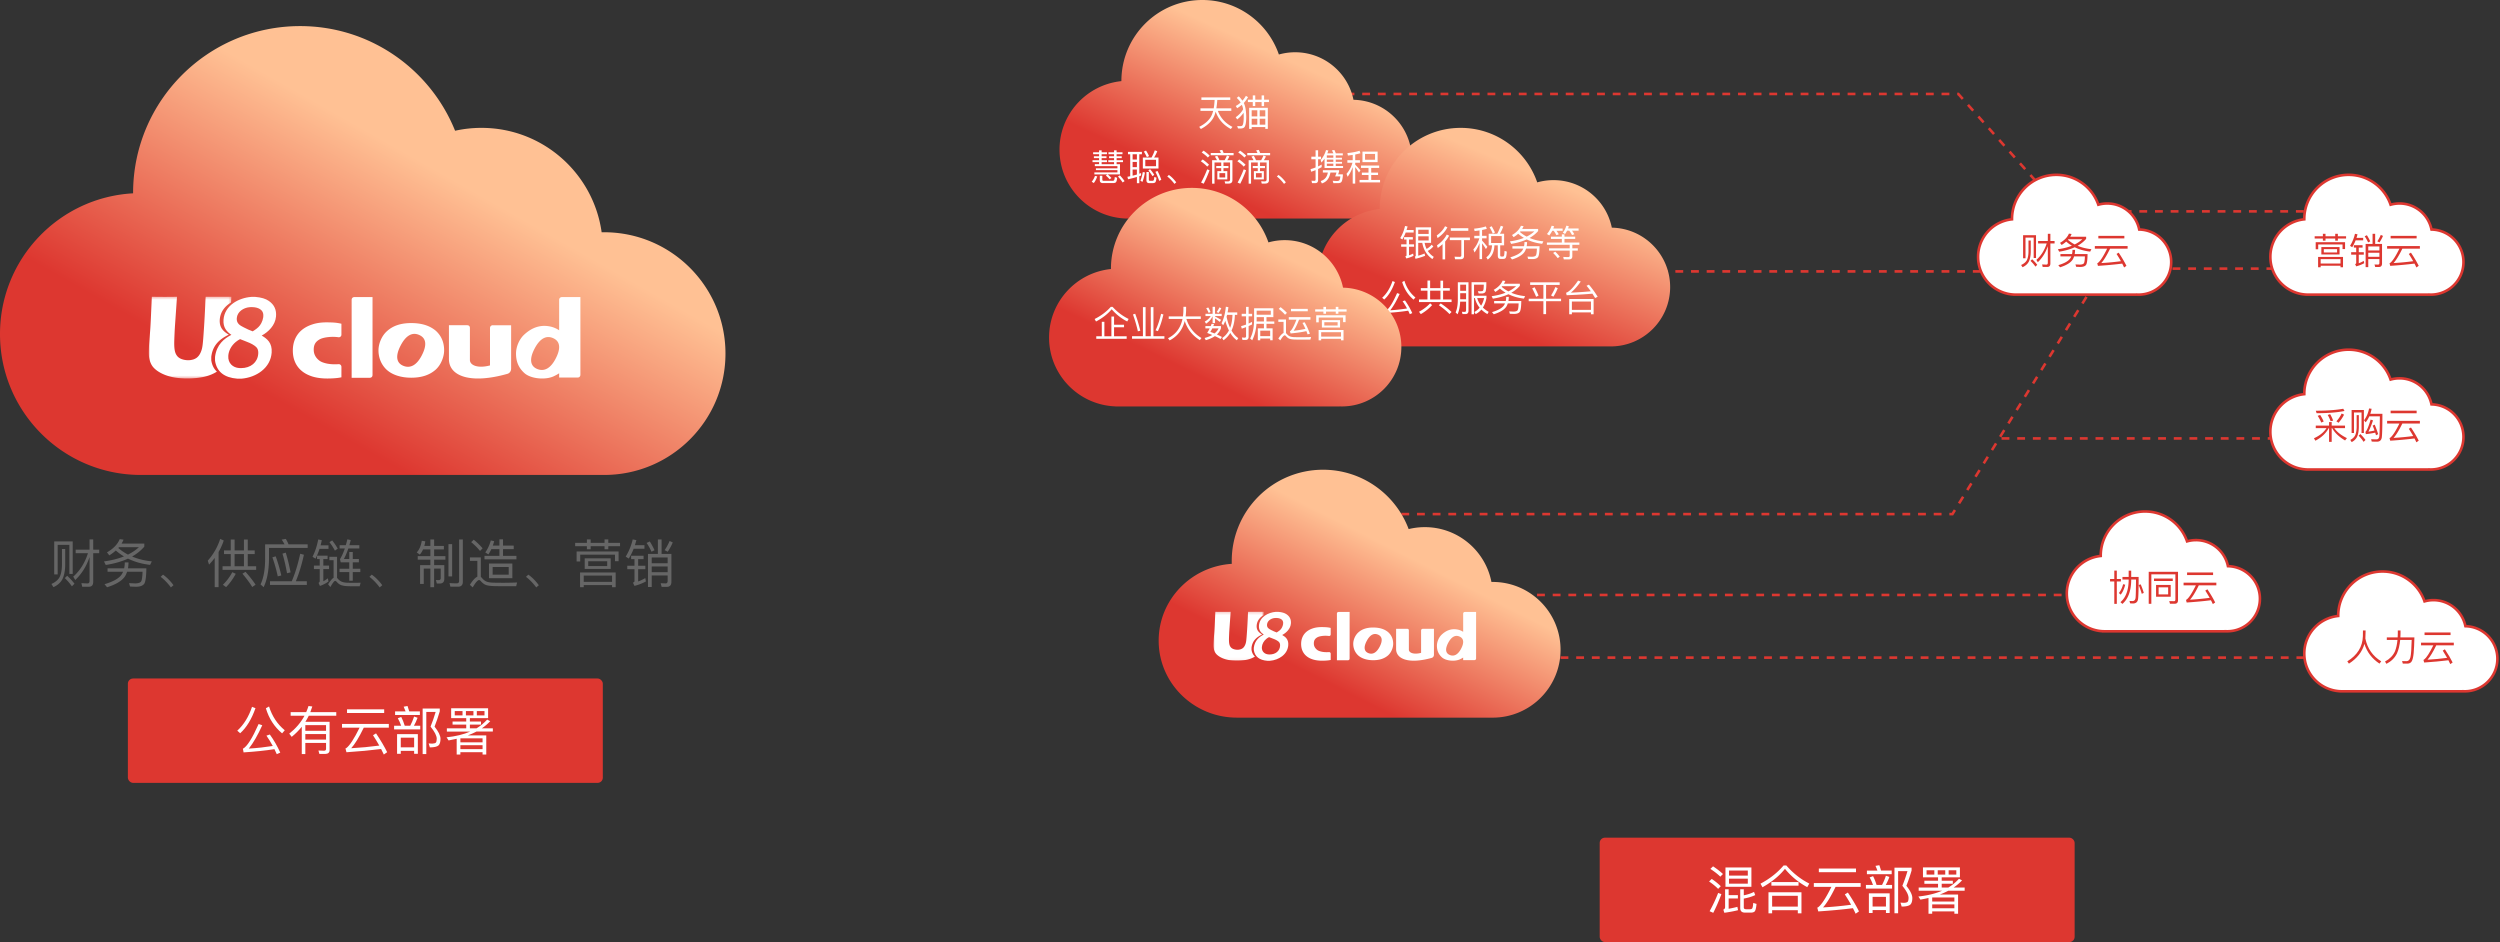 <svg width="958" height="361" viewBox="0 0 958 361" xmlns="http://www.w3.org/2000/svg" xmlns:xlink="http://www.w3.org/1999/xlink"><rect x="0" y="0" width="958" height="361" fill="#333333" stroke="none"/><title>hlwcxfw</title><defs><linearGradient x1="69.14%" y1="40.377%" x2="33.606%" y2="79.036%" id="a"><stop stop-color="#FFC194" offset="0%"/><stop stop-color="#DD3730" offset="100%"/></linearGradient><path id="b" d="M0 31.673V.34h31.693v31.334z"/><linearGradient x1="69.243%" y1="30.508%" x2="33.517%" y2="79.036%" id="d"><stop stop-color="#FFC194" offset="0%"/><stop stop-color="#DD3730" offset="100%"/></linearGradient><linearGradient x1="69.243%" y1="26.366%" x2="33.517%" y2="79.036%" id="e"><stop stop-color="#FFC194" offset="0%"/><stop stop-color="#DD3730" offset="100%"/></linearGradient><linearGradient x1="69.243%" y1="33.216%" x2="33.517%" y2="79.036%" id="f"><stop stop-color="#FFC194" offset="0%"/><stop stop-color="#DD3730" offset="100%"/></linearGradient><linearGradient x1="66.777%" y1="38.803%" x2="33.702%" y2="79.036%" id="g"><stop stop-color="#FFC194" offset="0%"/><stop stop-color="#DD3730" offset="100%"/></linearGradient><path id="h" d="M0 18.953V.203h19.283v18.75z"/></defs><g fill="none" fill-rule="evenodd"><g transform="translate(613 321)" fill-rule="nonzero"><rect fill="#DD3730" width="182" height="40" rx="2"/><path d="M55.22 23.34c1.64-.3 3.1-.74 4.38-1.34l-.46-1.22c-1.16.58-2.46 1.02-3.92 1.3v-2.3h-1.36v7.24c0 1.12.62 1.7 1.86 1.7h2.14c.68 0 1.18-.14 1.5-.42.36-.36.6-1.32.74-2.92L58.84 25c-.08 1.16-.22 1.88-.42 2.12-.16.2-.42.3-.8.3h-1.5c-.6 0-.9-.24-.9-.68v-3.4zM43.44 10.98l-1.02.98c1.6 1.06 2.88 2.06 3.8 2.98l1.02-1.02c-1.04-.98-2.3-1.96-3.8-2.94zm-.5 4.82l-1.02.98c1.46 1 2.62 1.96 3.46 2.84l1.02-1.02c-.94-.94-2.1-1.88-3.46-2.8zm2.46 5.36a55.84 55.84 0 0 1-3.28 7.02l1.4.62c1.14-2.24 2.18-4.62 3.12-7.16l-1.24-.48zm2.8-9.76h9.94v7.42H48.2V11.4zm8.56 6.22V15.7h-7.2v1.92h7.2zm-7.2-3.1h7.2V12.6h-7.2v1.92zm-.14 8.78h3.54v-1.28h-3.54v-2.26h-1.36v6.86c0 .44-.24.76-.68.94l.38 1.22c2.02-.28 3.78-.62 5.26-1l-.26-1.28c-.96.26-2.06.5-3.34.74V23.3zm21.06-12.66h1.04c2.54 2.94 5.48 5.26 8.8 6.94l-.78 1.38A28.24 28.24 0 0 1 71 11.94C68.82 14.66 65.94 17 62.38 19l-.76-1.38c3.56-1.88 6.5-4.2 8.86-6.98zm6.84 10.28v8.06h-1.4v-1.2h-9.84v1.2h-1.4v-8.06h12.64zM66.08 26.4h9.84v-4.12h-9.84v4.12zM65.8 17h10.4v1.38H65.8V17zm18.18-5.18v1.4h14.24v-1.4H83.98zm-1.92 5.58v1.44h6.74c-2.1 4.26-3.8 6.86-5.08 7.82-.08.04-.18.1-.34.14l.38 1.46c4.8-.32 9.22-.72 13.28-1.24.38.72.72 1.42 1.04 2.12l1.28-.9c-1-2.04-2.42-4.46-4.26-7.22l-1.16.72c.88 1.36 1.68 2.68 2.4 3.96-3.58.48-7.16.82-10.76 1.02 1.36-1.48 2.98-4.1 4.82-7.88h9.6V17.4H82.06zm22.7-2.66l-1.32.48c.5.88.92 1.84 1.28 2.88h-2.7v1.4h10.02v-1.4h-2.42c.52-.9.98-1.92 1.4-3.06l-1.34-.46c-.4 1.24-.9 2.42-1.48 3.52h-2.1c-.4-1.32-.86-2.44-1.34-3.36zm8.2-3.24v17.46h1.4V12.82h3.58c-.64 2.16-1.3 4.04-1.96 5.62 1.56 1.92 2.36 3.46 2.38 4.64-.02.72-.12 1.2-.32 1.46-.2.24-.66.38-1.38.42-.38 0-.84-.04-1.4-.08l.46 1.52c1.64 0 2.74-.26 3.3-.74.52-.48.78-1.34.78-2.58-.02-1.2-.78-2.76-2.28-4.64.72-1.8 1.38-3.76 2-5.86V11.5h-6.56zm-10.56 1.1V14h9.5v-1.4h-4.08c-.22-.76-.44-1.46-.66-2.06l-1.48.26c.26.54.5 1.14.74 1.8h-4.02zm8.72 8.72v7.54h-1.42v-1.12h-5.12v1.12h-1.42v-7.54h7.96zm-6.54 5.06h5.12v-3.7h-5.12v3.7zm19.3-14.98h14.16v3.8h-6.98v1.3h4.26v1.16h-4.26v1.44h2.56c1.56-.96 2.92-2.08 4.06-3.36l1.18.62c-.94 1-2.02 1.92-3.22 2.74h4.22v1.24h-6.28c-1.04.54-2.12 1.02-3.28 1.46h7.04v7.34h-1.42v-.9h-8.5v.9H126V23.1c-1 .24-2.04.44-3.1.64l-.78-1.2c3.48-.36 6.5-1.1 9.08-2.2h-8.96V19.1h7.42v-1.44h-5.24V16.5h5.24v-1.3h-5.78v-3.8zm12.78 2.74v-1.66h-2.94v1.66h2.94zm-4.24 0v-1.66h-2.88v1.66h2.88zm-4.18 0v-1.66h-2.98v1.66h2.98zm-.82 11.42v1.5h8.5v-1.5h-8.5zm8.5-1.1v-1.54h-8.5v1.54h8.5z" fill="#FFF"/></g><g transform="translate(49 260)" fill-rule="nonzero"><rect fill="#DD3730" width="182" height="40" rx="2"/><path d="M47.58 10.86l1.32.52c-1.48 4.2-3.42 7.4-5.86 9.6L41.92 20c2.5-2.28 4.38-5.32 5.66-9.14zm6.82 10.6c1.56 2.16 2.88 4.48 4 6.94l-1.34.6c-.3-.68-.6-1.32-.9-1.92-3.52.56-7.46.96-11.82 1.24l-.26-1.4c1.6-.84 3.6-4 6.02-9.48l1.4.48c-1.72 3.8-3.44 6.78-5.16 8.94 3.26-.2 6.32-.54 9.18-1-.78-1.44-1.58-2.76-2.42-3.96l1.3-.44zm-.3-10.74c1.16 3.72 3.16 6.76 6.02 9.12l-1.02 1.18c-2.98-2.48-5.06-5.7-6.22-9.62l1.22-.68zM68 17.86v2.18h7.94v-2.18H68zm7.94 3.44H68v2.12h7.94V21.3zm0 3.38H68v4.28h-1.36V18.5c-1.12 1.4-2.42 2.7-3.86 3.86l-.94-1.22c2.52-2 4.46-4.28 5.84-6.86h-5.3v-1.4h5.96c.34-.78.64-1.56.88-2.34l1.46.18c-.24.74-.48 1.46-.76 2.16h9.94v1.4H69.32c-.4.8-.82 1.58-1.3 2.32h9.28v10.8c0 .98-.56 1.48-1.68 1.52h-2.24l-.36-1.32c.76.04 1.48.08 2.14.08.52 0 .78-.24.78-.72v-2.28zm8.04-12.86v1.4h14.24v-1.4H83.98zm-1.92 5.58v1.44h6.74c-2.1 4.26-3.8 6.86-5.08 7.82-.08.04-.18.1-.34.14l.38 1.46c4.8-.32 9.22-.72 13.28-1.24.38.72.72 1.42 1.04 2.12l1.28-.9c-1-2.04-2.42-4.46-4.26-7.22l-1.16.72c.88 1.36 1.68 2.68 2.4 3.96-3.58.48-7.16.82-10.76 1.02 1.36-1.48 2.98-4.1 4.82-7.88h9.6V17.4H82.06zm22.7-2.66l-1.32.48c.5.88.92 1.84 1.28 2.88h-2.7v1.4h10.02v-1.4h-2.42c.52-.9.98-1.92 1.4-3.06l-1.34-.46c-.4 1.24-.9 2.42-1.48 3.52h-2.1c-.4-1.32-.86-2.44-1.34-3.36zm8.2-3.24v17.46h1.4V12.82h3.58c-.64 2.16-1.3 4.04-1.96 5.62 1.56 1.92 2.36 3.46 2.38 4.64-.02.72-.12 1.2-.32 1.46-.2.24-.66.38-1.38.42-.38 0-.84-.04-1.4-.08l.46 1.52c1.64 0 2.74-.26 3.3-.74.52-.48.78-1.34.78-2.58-.02-1.2-.78-2.76-2.28-4.64.72-1.8 1.38-3.76 2-5.86V11.5h-6.56zm-10.56 1.1V14h9.5v-1.4h-4.08c-.22-.76-.44-1.46-.66-2.06l-1.48.26c.26.54.5 1.14.74 1.8h-4.02zm8.72 8.72v7.54h-1.42v-1.12h-5.12v1.12h-1.42v-7.54h7.96zm-6.54 5.06h5.12v-3.7h-5.12v3.7zm19.3-14.98h14.16v3.8h-6.98v1.3h4.26v1.16h-4.26v1.44h2.56c1.56-.96 2.92-2.08 4.06-3.36l1.18.62c-.94 1-2.02 1.92-3.22 2.74h4.22v1.24h-6.28c-1.04.54-2.12 1.02-3.28 1.46h7.04v7.34h-1.42v-.9h-8.5v.9H126V23.1c-1 .24-2.04.44-3.1.64l-.78-1.2c3.48-.36 6.5-1.1 9.08-2.2h-8.96V19.1h7.42v-1.44h-5.24V16.5h5.24v-1.3h-5.78v-3.8zm12.78 2.74v-1.66h-2.94v1.66h2.94zm-4.24 0v-1.66h-2.88v1.66h2.88zm-4.18 0v-1.66h-2.98v1.66h2.98zm-.82 11.42v1.5h8.5v-1.5h-8.5zm8.5-1.1v-1.54h-8.5v1.54h8.5z" fill="#FFF"/></g><path d="M54 182c-29.823 0-54-24.177-54-54 0-28.817 22.572-52.361 51-53.918V74c0-35.346 28.654-64 64-64 26.898 0 49.92 16.593 59.39 40.102A46.665 46.665 0 0 1 184.5 49c23.479 0 42.893 17.4 46.05 40.01.316-.007.633-.01.95-.01 25.681 0 46.5 20.819 46.5 46.5S257.181 182 231.5 182c-.167 0-.334 0-.5-.003L54 182z" fill="url(#a)" fill-rule="nonzero"/><path d="M33.7 211.98H29v-1.34h5.32v-3.94h1.4v3.94h2.3v1.34h-2.3v10.96c0 1.26-.56 1.9-1.64 1.9H31.5l-.3-1.38c.82.06 1.62.1 2.38.1.48 0 .74-.34.74-.98v-9.12c-1.18 3.52-3 6.44-5.48 8.8l-.78-1.28c2.6-2.32 4.48-5.32 5.64-9zm-5.84-4.52v12.48h-1.28V208.8H22.1v11.3h-1.32v-12.64h7.08zm-4.12 2.92h1.24v6.2c-.04 2.28-.42 4.1-1.12 5.46-.7 1.26-1.82 2.24-3.38 2.96l-.78-1.22c1.5-.68 2.56-1.56 3.16-2.68.56-1.16.84-2.66.88-4.52v-6.2zm2 10.26a22.66 22.66 0 0 1 2.8 3.04l-1 1c-.66-1-1.56-2.04-2.7-3.16l.9-.88zm20.14-14.04l1.46.2c-.22.54-.48 1.04-.76 1.52h8.72v1.16c-1.28 1.48-2.84 2.74-4.68 3.78 2.26.96 4.78 1.58 7.56 1.86l-.66 1.34c-3.16-.36-5.98-1.16-8.46-2.4-2.44 1.12-5.3 1.94-8.54 2.44l-.66-1.36c2.9-.4 5.44-1.04 7.64-1.92a20.69 20.69 0 0 1-3.12-2.26c-.76.68-1.58 1.3-2.5 1.86l-.88-1.16c2.4-1.38 4.04-3.06 4.88-5.06zm3.16 5.92c1.62-.8 3.02-1.76 4.2-2.84H45.6l-.26.32c1.12.98 2.36 1.82 3.7 2.52zm-1.22 2.98h1.42c0 .8-.08 1.56-.2 2.28h7.04c-.04 3.38-.34 5.4-.92 6.06-.58.66-1.58 1-3 1-.64 0-1.42-.04-2.34-.08l-.36-1.3 2.36.1c1.2-.02 1.94-.28 2.26-.76.3-.48.48-1.72.54-3.72H48.7c-.16.52-.38 1.02-.64 1.5-1.02 1.8-3.36 3.3-7.04 4.46l-.96-1.18c3.28-.96 5.46-2.18 6.5-3.64.24-.36.46-.74.62-1.14h-5.96v-1.3h6.36c.16-.72.24-1.48.24-2.28zm14.64 4.7l-.9.84c.74.56 1.48 1.22 2.22 2.02.64.68 1.22 1.36 1.7 2.04l1-.84c-.48-.68-1.06-1.38-1.72-2.06-.76-.8-1.54-1.46-2.3-2zm23.38-9.28h2.58v-4.18h1.48v4.18h3.58v-4.18h1.46v4.18h2.66v1.4h-2.66V217h3.22v1.38H85.28V217h3.14v-4.68h-2.58v-1.4zM89.9 217h3.58v-4.68H89.9V217zm4.18 2.12l-1.18.72c1.58 1.88 2.84 3.58 3.76 5.1l1.28-.88c-.9-1.4-2.18-3.06-3.86-4.94zm-5.06.14l1.32.62c-1.04 1.96-2.28 3.66-3.7 5.1l-1.24-.9c1.4-1.34 2.62-2.94 3.62-4.82zm-6.74-5.46c-.66.88-1.38 1.74-2.18 2.56l-.48-1.52c2.18-2.44 3.76-5.22 4.76-8.34l1.36.62c-.52 1.56-1.18 3.04-1.98 4.42V225h-1.48v-11.2zm21.18 8.94h8.34c1.24-2.84 2.32-6.34 3.24-10.54l1.42.38c-.84 3.8-1.86 7.2-3.1 10.16h4.22v1.4h-14.12v-1.4zm2.18-9.56c.8 2.12 1.52 4.58 2.16 7.34l-1.36.34c-.54-2.52-1.22-4.96-2.06-7.28l1.26-.4zm3.86-1.42c.68 2.2 1.3 4.74 1.86 7.58l-1.38.32c-.44-2.6-1.02-5.1-1.74-7.5l1.26-.4zm.02-5.26c.38.62.74 1.32 1.06 2.08h7.32v1.4h-14.82v4.46c-.08 4.4-.76 7.92-2.06 10.56l-1.18-1.06c1.12-2.28 1.72-5.44 1.76-9.5v-5.86h7.42c-.32-.64-.68-1.24-1.08-1.8l1.58-.28zm20.58 11.44h3.74v-2.46h-3.28l-.28-1.2c.68-1.1 1.3-2.46 1.86-4.1h-2v-1.26h2.38c.2-.72.4-1.48.6-2.26l1.28.3c-.16.68-.34 1.34-.52 1.96h3.82v1.26h-4.22c-.52 1.52-1.08 2.88-1.7 4.04h2.06v-2.7h1.34v2.7h2.34v1.26h-2.34v2.46h2.9v1.28h-2.9v3.32h-1.34v-3.32h-3.74v-1.28zm-2.8-10.86l-1.06.66c.88 1.18 1.58 2.26 2.1 3.26l1.08-.76c-.48-.9-1.2-1.96-2.12-3.16zm7.92 16.26c1.04 0 2.04-.02 2.98-.04l-.38 1.36h-2.7c-.6 0-1.22-.02-1.82-.04-.92-.02-1.74-.14-2.44-.36-.7-.24-1.28-.66-1.76-1.22-.26-.3-.48-.44-.66-.44-.34 0-.96.78-1.84 2.36l-.86-1.08c.84-1.32 1.54-2.14 2.1-2.48v-6.74h-1.62v-1.28h2.94v8.08c.08.08.16.14.22.22.4.52.92.92 1.54 1.22.56.22 1.24.36 2.02.4.76.02 1.52.04 2.28.04zm-13.28-16.62l1.38.28c-.14.68-.3 1.32-.46 1.96h3.02v1.36h-3.44a24.14 24.14 0 0 1-1.54 3.76l-1.14-.72c1-2 1.74-4.22 2.18-6.64zm-.44 6.22h4.04v1.3h-1.64v2.5h2.2v1.34h-2.2v4.66c.56-.28 1.14-.66 1.74-1.14l.24 1.24c-.96.68-2.04 1.26-3.28 1.7l-.54-1.2c.3-.14.46-.36.46-.64v-4.62h-2.22v-1.34h2.22v-2.5h-1.02v-1.3zm20.96 7.26l-.9.84c.74.56 1.48 1.22 2.22 2.02.64.68 1.22 1.36 1.7 2.04l1-.84c-.48-.68-1.06-1.38-1.72-2.06-.76-.8-1.54-1.46-2.3-2zm19.66-9.66h2.8v2.58h-4.84v1.34h4.84v2.1h-3.94v7.2h1.4v-5.86h2.54v7.12h1.44v-7.12h2.52v3.64c0 .52-.3.78-.86.78l-.98-.06.36 1.36h1.06c1.2 0 1.8-.6 1.8-1.78v-5.28h-3.9v-2.1h4.32v-1.34h-4.32v-2.58h3.74v-1.34h-3.74v-2.48h-1.44v2.48h-2.32c.16-.54.28-1.12.38-1.76l-1.36-.22c-.28 1.9-.92 3.38-1.92 4.46l1.16.84c.48-.52.9-1.18 1.26-1.98zm9.74-2.02h1.4v12.36h-1.4v-12.36zm3.66 16.3h-2.94l-.32-1.38c.96.06 1.88.1 2.76.1.6 0 .92-.32.92-.96v-15.86h1.42v16.22c0 1.24-.62 1.88-1.84 1.88zm6.02-18l-.98.92c1.44 1.2 2.56 2.34 3.38 3.38l1-1c-.92-1.1-2.04-2.2-3.4-3.3zm11.6 17.82c-1.08 0-2.28-.02-3.56-.04-1.28-.02-2.34-.14-3.14-.36-.78-.24-1.48-.74-2.1-1.46-.28-.34-.54-.5-.78-.5-.5 0-1.3.92-2.42 2.8l-1.08-.98c1.08-1.7 2.02-2.74 2.86-3.1v-6.08h-2.84v-1.32h4.18v7.48c.16.12.32.28.48.46.48.58 1 1 1.56 1.26.62.28 1.52.44 2.72.48 1.04.02 2.36.04 3.92.04.96 0 1.94-.02 2.94-.04.98-.02 1.74-.04 2.28-.08l-.36 1.44h-4.66zm-4.84-14.22c-.34.72-.72 1.4-1.14 2.02l-1.2-.74c.96-1.38 1.68-2.92 2.12-4.6l1.3.28c-.16.6-.34 1.16-.54 1.7h2.54v-2.4h1.38v2.4h4.1v1.34h-4.1v2.6h5.14v1.32h-12.24v-1.32h5.72v-2.6h-3.08zm-.92 5.52h8.96v5.62h-8.96v-5.62zm7.56 4.28v-2.94h-6.16v2.94h6.16zm7.52-.02l-.9.84c.74.56 1.48 1.22 2.22 2.02.64.68 1.22 1.36 1.7 2.04l1-.84c-.48-.68-1.06-1.38-1.72-2.06-.76-.8-1.54-1.46-2.3-2zm21.6-6.24h9.96v4.06h-9.96v-4.06zm8.62 2.96v-1.84h-7.28v1.84h7.28zm3.24 2.46v5.64h-1.38v-.82h-10.86v.82h-1.4v-5.64h13.64zm-12.24 3.6h10.86v-2.4h-10.86v2.4zm-3.28-14.94v1.26h4.5v1.18h1.44v-1.18h5.32v1.18h1.44v-1.18h4.5v-1.26h-4.5v-1.34h-1.44v1.34h-5.32v-1.34h-1.44v1.34h-4.5zm16.64 3.28v3.74h-1.38v-2.52h-13.32v2.62h-1.38v-3.84h16.08zm15.06-4.6h1.42v5.54h3.76v10.68c0 1.28-.58 1.94-1.74 1.94h-2l-.38-1.38 1.92.06c.5 0 .76-.32.76-.94v-2.1h-6.1v4.42h-1.44v-12.68h3.8v-5.54zm-2.36 10.36v2.2h6.1v-2.2h-6.1zm6.1-1.24v-2.22h-6.1v2.22h6.1zm-6.84-8.36c.64 1.02 1.24 2.14 1.82 3.36l-1.16.58c-.58-1.26-1.2-2.38-1.88-3.36l1.22-.58zm7.6-.18l1.2.56c-.5 1.22-1.14 2.4-1.92 3.56l-1.18-.6c.8-1.2 1.42-2.36 1.9-3.52zm-14.14-.6l1.4.28c-.18.68-.36 1.32-.56 1.94h3.66v1.36h-4.14c-.54 1.38-1.16 2.64-1.88 3.76l-1.18-.74c1.24-2 2.14-4.2 2.7-6.6zm-.6 6.26h4.76v1.3h-2.08v2.52h2.76v1.34h-2.76v4.7c.9-.32 1.82-.76 2.74-1.3l.24 1.28c-1.26.7-2.72 1.28-4.38 1.72l-.6-1.24c.4-.14.6-.34.6-.6v-4.56h-2.76v-1.34h2.76v-2.52h-1.28v-1.3z" fill="#666" fill-rule="nonzero"/><path d="M161.611 136.218c-1.868 3.592-4.28 5.097-7.059 3.96-2.778-1.136-3.053-3.936-.982-7.86 1.956-3.715 4.366-5.16 7.048-3.968 2.759 1.199 3.053 3.926.993 7.868zm5.444-9.418c-2.286-1.983-5.444-3-9.464-3-4.021 0-7.013 1.034-9.247 3.05-2.14 1.88-3.31 4.922-3.31 7.406 0 3.087 1.27 5.73 3.19 7.474 2.226 2.013 5.645 3.006 9.367 3.006 4.02 0 7.063-1.06 9.339-3.067 2.106-1.885 3.26-5.006 3.26-7.413 0-3.064-1.054-5.548-3.135-7.456zm-32.307 17.916v.054h6.893c.703 0 1.11-.427 1.11-1.09v-29.844h-6.898c-.693 0-1.105.442-1.105 1.095v29.785zm54.15-20.088c-.707 0-1.13.452-1.13 1.126v14.273c-4.665 1.249-7.697-.044-7.697-2.084v-12.265c0-.634-.357-1.05-1.078-1.05h-6.961v12.975c0 6.564 8.293 9.678 22.479 5.631.801-.273 1.353-1.008 1.353-2.02v-16.586h-6.966zm-58.065 15.935c0-.594-.497-1.06-1.082-1.017-1.274.091-3.464.123-5.41-.465-.675-.204-1.29-.429-1.808-.793-.521-.37-2.193-1.634-2.301-3.98-.116-2.492.977-3.478 2.076-4.16 1.023-.636 2.659-.93 4.26-1.04 1.224-.086 2.37.013 3.165.121a.976.976 0 0 0 1.1-.978l-.001-4.196a18.67 18.67 0 0 0-1.771-.332c-.622-.08-1.25-.131-1.89-.156a48.505 48.505 0 0 0-1.998-.04c-2.074 0-3.93.259-5.524.802-1.608.524-2.968 1.264-4.077 2.205a9.198 9.198 0 0 0-2.505 3.4c-.571 1.323-.851 2.777-.851 4.375 0 1.65.28 3.12.851 4.437a9.076 9.076 0 0 0 2.542 3.378c1.113.945 2.511 1.66 4.134 2.17 1.645.497 3.528.75 5.676.75 1.279 0 2.541-.059 3.814-.198.506-.055 1.053-.15 1.599-.263l.001-4.02zm82.09-3.129c-1.868 3.592-4.28 5.097-7.059 3.961-2.778-1.137-3.053-3.937-.982-7.861 1.955-3.715 4.366-5.16 7.048-3.968 2.759 1.199 3.053 3.926.993 7.868zm2.467-23.597c-.706 0-1.124.449-1.124 1.114v11.614a9.927 9.927 0 0 0-3.968-1.549c-3.97-.639-7.013 1.035-9.247 3.05-2.14 1.88-3.31 4.922-3.31 7.406 0 3.088.988 5.467 3.19 7.474 2.476 2.257 8.12 2.732 11.268 1.236.807-.383 1.482-.76 2.067-1.137v1.637h7.015c.716 0 1.13-.436 1.13-1.11v-29.735h-7.021z" fill="#FFF" fill-rule="nonzero"/><g transform="translate(57 113.366)"><mask id="c" fill="#fff"><use xlink:href="#b"/></mask><path d="M31.542 2.551l.15-2.212h-9.821c-.076 0-.156 1.199-.246 3.594a362.99 362.99 0 0 1-.444 8.156c-.223 3.487-.403 5.721-.536 6.704-.118.967-.297 1.754-.534 2.36-.237.645-.511 1.182-.823 1.61-.252.358-.55.671-.89.94-.4.292-.842.518-1.313.67a6.596 6.596 0 0 1-2.003.296 7.11 7.11 0 0 1-2.393-.407c-.763-.27-1.36-.671-1.791-1.205-.43-.534-.726-1.182-.89-1.948-.163-.766-.244-1.72-.244-2.86 0-.602.033-1.69.1-3.267.066-1.577.164-3.267.296-5.068l.664-9.575C8.849.37 7.27.385 6.083.385 5.133.385 3.5.369 1.186.339L.783 9.237c-.09 1.832-.172 3.221-.246 4.168L.246 17.01a96.17 96.17 0 0 0-.202 3.142A43.39 43.39 0 0 0 0 21.784c0 1.067.133 2.066.4 2.997.239.825.566 1.536.981 2.129.415.592 1.01 1.174 1.783 1.745.846.615 1.84 1.153 2.984 1.61 1.145.459 2.429.808 3.854 1.048 1.546.24 3.149.36 4.814.36 1.856 0 3.689-.157 5.501-.473 1.812-.316 3.43-.852 4.857-1.61.335-.179.65-.363.946-.552-1.132-1.03-1.877-2.454-2.159-4.345v-1.331c.551-4.535 3.303-6.844 6.72-8.478-1.965-1.183-3.706-2.627-3.462-5.815.22-2.906 1.956-5.103 4.323-6.518" fill="#FFF" fill-rule="nonzero" mask="url(#c)"/></g><path d="M96.446 117.677c-.273 0-.556.014-.836.039-2.261.2-4.66 1.694-4.876 4.16-.184 2.115 1.27 2.854 2.675 3.569 1.198.608 2.288 1.146 3.423 1.525 1.063-.665 2.138-1.4 2.824-2.371.683-.966 1.366-2.538 1.238-4.056-.223-2.657-3.46-2.866-4.448-2.866zm-4.454 12.274c-.6.313-1.165.688-1.687 1.118-1.676 1.413-2.704 3.344-2.826 5.298-.183 2.954 1.898 4.467 4.042 4.657.283.024.564.037.84.037 3.699 0 6.348-2.19 6.593-5.453.124-1.65-.422-2.412-1.281-3.052-1.22-.907-2.683-1.46-4.23-2.043-.486-.18-.97-.368-1.451-.562zm.48 15.161l-1.504-.002c-5.06-.384-7.942-2.7-8.566-6.882l-.004-.065.003-1.384c.577-4.754 3.527-7.049 6.265-8.47-1.778-1.191-3.24-2.797-3.011-5.804.417-5.482 5.81-8.37 10.647-8.736l.032-.001 1.492.001c2.34.203 3.942.68 5.192 1.547 2.087 1.444 2.986 3.408 2.749 6.002-.31 3.352-2.912 5.88-5.476 7.273 2.047 1.21 4.078 2.77 3.812 6.52-.197 2.79-1.532 5.236-3.858 7.077-2.09 1.65-4.842 2.689-7.756 2.922l-.018.002h.001z" fill="#FFF" fill-rule="nonzero"/><path d="M553 228h263m-291-31h223.176l17.778-28.81 40.263-65.253h81.795M767 168h126.36M558 104h263M486 36h264.422l40.017 45h110.29" stroke="#DD3730" stroke-dasharray="3"/><path d="M884 112.899c-7.777-.263-14-6.637-14-14.462 0-7.487 5.697-13.646 13-14.395v-.076C883 74.596 890.611 67 900 67c7.454 0 13.788 4.788 16.081 11.45a12.532 12.532 0 0 1 3.419-.472 12.498 12.498 0 0 1 12.25 9.982c6.788.133 12.25 5.666 12.25 12.473 0 6.89-5.596 12.474-12.5 12.474-.167 0-.334-.003-.5-.01v.01h-47v-.008z" stroke="#DD3730" fill="#FFF" fill-rule="nonzero"/><path d="M889.542 94.672h6.972v2.842h-6.972v-2.842zm6.034 2.072v-1.288h-5.096v1.288h5.096zm2.268 1.722v3.948h-.966v-.574h-7.602v.574h-.98v-3.948h9.548zm-8.568 2.52h7.602v-1.68h-7.602v1.68zm-2.296-10.458v.882h3.15v.826h1.008v-.826h3.724v.826h1.008v-.826h3.15v-.882h-3.15v-.938h-1.008v.938h-3.724v-.938h-1.008v.938h-3.15zm11.648 2.296v2.618h-.966v-1.764h-9.324v1.834h-.966v-2.688h11.256zm10.542-3.22h.994v3.878h2.632v7.476c0 .896-.406 1.358-1.218 1.358h-1.4l-.266-.966 1.344.042c.35 0 .532-.224.532-.658v-1.47h-4.27v3.094h-1.008v-8.876h2.66v-3.878zm-1.652 7.252v1.54h4.27v-1.54h-4.27zm4.27-.868v-1.554h-4.27v1.554h4.27zM907 90.136c.47.759.895 1.544 1.274 2.352l-.812.406a15.45 15.45 0 0 0-1.316-2.352l.854-.406zm5.32-.126l.84.392c-.35.854-.798 1.68-1.344 2.492l-.826-.42c.56-.84.994-1.652 1.33-2.464zm-9.898-.42l.98.196c-.126.476-.252.924-.392 1.358h2.562v.952h-2.898c-.35.919-.792 1.8-1.316 2.632l-.826-.518c.868-1.4 1.498-2.94 1.89-4.62zm-.42 4.382h3.332v.91h-1.456v1.764h1.932v.938h-1.932v3.29a11.3 11.3 0 0 0 1.918-.91l.168.896c-.882.49-1.904.896-3.066 1.204l-.42-.868c.28-.098.42-.238.42-.42v-3.192h-1.932v-.938h1.932v-1.764h-.896v-.91zm14.084-3.598v.98h9.968v-.98h-9.968zm-1.344 3.906v1.008h4.718c-1.47 2.982-2.66 4.802-3.556 5.474-.056.028-.126.07-.238.098l.266 1.022c3.36-.224 6.454-.504 9.296-.868.266.504.504.994.728 1.484l.896-.63c-.7-1.428-1.694-3.122-2.982-5.054l-.812.504c.588.906 1.149 1.83 1.68 2.772-2.5.336-5.013.574-7.532.714.952-1.036 2.086-2.87 3.374-5.516h6.72V94.28h-12.558z" fill="#DD3730" fill-rule="nonzero"/><path d="M772 112.899c-7.777-.263-14-6.637-14-14.462 0-7.487 5.697-13.646 13-14.395v-.076C771 74.596 778.611 67 788 67c7.454 0 13.788 4.788 16.081 11.45a12.532 12.532 0 0 1 3.419-.472 12.498 12.498 0 0 1 12.25 9.982c6.788.133 12.25 5.666 12.25 12.473 0 6.89-5.596 12.474-12.5 12.474-.167 0-.334-.003-.5-.01v.01h-47v-.008z" stroke="#DD3730" fill="#FFF" fill-rule="nonzero"/><path d="M784.29 93.286H781v-.938h3.724V89.59h.98v2.758h1.61v.938h-1.61v7.672c0 .882-.392 1.33-1.148 1.33h-1.806l-.21-.966c.574.042 1.134.07 1.666.07.336 0 .518-.238.518-.686v-6.384c-.826 2.464-2.1 4.508-3.836 6.16l-.546-.896c1.82-1.624 3.136-3.724 3.948-6.3zm-4.088-3.164v8.736h-.896V91.06h-3.136v7.91h-.924v-8.848h4.956zm-2.884 2.044h.868v4.34c-.028 1.596-.294 2.87-.784 3.822-.49.882-1.274 1.568-2.366 2.072l-.546-.854c1.05-.476 1.792-1.092 2.212-1.876.392-.812.588-1.862.616-3.164v-4.34zm1.4 7.182c.717.648 1.373 1.36 1.96 2.128l-.7.7c-.462-.7-1.092-1.428-1.89-2.212l.63-.616zm14.098-9.828l1.022.14a8.38 8.38 0 0 1-.532 1.064h6.104v.812c-.896 1.036-1.988 1.918-3.276 2.646 1.582.672 3.346 1.106 5.292 1.302l-.462.938c-2.212-.252-4.186-.812-5.922-1.68-1.708.784-3.71 1.358-5.978 1.708l-.462-.952c2.03-.28 3.808-.728 5.348-1.344a14.483 14.483 0 0 1-2.184-1.582c-.532.476-1.106.91-1.75 1.302l-.616-.812c1.68-.966 2.828-2.142 3.416-3.542zm2.212 4.144a12.588 12.588 0 0 0 2.94-1.988h-5.348l-.182.224c.79.689 1.66 1.28 2.59 1.764zm-.854 2.086h.994c0 .56-.056 1.092-.14 1.596h4.928c-.028 2.366-.238 3.78-.644 4.242-.406.462-1.106.7-2.1.7-.448 0-.994-.028-1.638-.056l-.252-.91 1.652.07c.84-.014 1.358-.196 1.582-.532.21-.336.336-1.204.378-2.604h-4.144a5.777 5.777 0 0 1-.448 1.05c-.714 1.26-2.352 2.31-4.928 3.122l-.672-.826c2.296-.672 3.822-1.526 4.55-2.548.168-.252.322-.518.434-.798h-4.172v-.91h4.452a7.34 7.34 0 0 0 .168-1.596zm9.912-5.376v.98h9.968v-.98h-9.968zm-1.344 3.906v1.008h4.718c-1.47 2.982-2.66 4.802-3.556 5.474-.056.028-.126.07-.238.098l.266 1.022c3.36-.224 6.454-.504 9.296-.868.266.504.504.994.728 1.484l.896-.63c-.7-1.428-1.694-3.122-2.982-5.054l-.812.504c.588.906 1.149 1.83 1.68 2.772-2.5.336-5.013.574-7.532.714.952-1.036 2.086-2.87 3.374-5.516h6.72V94.28h-12.558z" fill="#DD3730" fill-rule="nonzero"/><path d="M406 57.35c0-13.658 10.393-24.894 23.717-26.26C429.716 13.857 443.6 0 460.73 0c13.598 0 25.153 8.735 29.337 20.889a22.863 22.863 0 0 1 6.237-.862c11.034 0 20.238 7.821 22.349 18.211C531.036 38.481 541 48.575 541 60.992c0 12.569-10.21 22.758-22.804 22.758-.306 0-.61-.006-.912-.018l-85.744.018C417.354 83.255 406 71.625 406 57.35z" fill="url(#d)" fill-rule="nonzero"/><path d="M460.013 41.518v.966h4.872c-.238.924-.532 1.694-.896 2.31-.882 1.484-2.366 2.758-4.452 3.822l.63.826c2.24-1.19 3.822-2.618 4.774-4.27.364-.644.658-1.456.896-2.408.994 2.884 2.926 5.11 5.81 6.678l.63-.812c-2.744-1.428-4.606-3.486-5.586-6.146h5.152v-.966h-5.74c.168-.952.28-2.016.364-3.22h4.97v-.98h-11.06v.98h5.068c-.07 1.19-.182 2.268-.35 3.22h-5.082zm25.816-.196v8.05h-.966V48.7h-5.222v.672h-.966v-8.05h7.154zm-6.188 6.454h2.156v-2.268h-2.156v2.268zm3.08 0h2.142v-2.268h-2.142v2.268zm-3.08-3.178h2.156V42.26h-2.156v2.338zm3.08-2.338v2.338h2.142V42.26h-2.142zm-2.66-5.698h.952v1.624h2.436v-1.624h.952v1.624h1.862v.938h-1.862v1.54h-.952v-1.54h-2.436v1.526h-.952v-1.526h-1.862v-.938h1.862v-1.624zm-2.632.154l.826.518c-.546.91-1.092 1.652-1.638 2.226.098.196.182.406.266.602.406 1.12.63 2.688.672 4.732 0 2.254-.28 3.612-.84 4.088-.322.238-.784.364-1.372.364-.392 0-.714-.014-.952-.014l-.294-.938c.35.028.686.056 1.022.056.476 0 .784-.084.938-.252.35-.364.532-1.484.532-3.36 0-.56-.028-1.064-.056-1.526-.7 1.008-1.512 1.862-2.45 2.548l-.574-.84c1.232-.84 2.184-1.862 2.856-3.038a7.676 7.676 0 0 0-.35-1.386c-.056-.126-.098-.238-.14-.322-.518.434-1.12.868-1.792 1.302l-.546-.868a8.63 8.63 0 0 0 1.876-1.33 8.074 8.074 0 0 0-1.498-1.75l.784-.616c.514.513.983 1.07 1.4 1.666.476-.546.924-1.162 1.33-1.862zM429.176 66.83h-4.732c.644.532 1.12.994 1.456 1.386l-.7.504c-.364-.448-.84-.938-1.456-1.47l.658-.42h-5.04v-.756h8.834v-.868h-8.246v-.7h8.246v-.854h-8.666v-.742h1.638v-.784h-2.52v-.728h2.52V60.6h-1.988v-.728h1.988v-.784h-2.282v-.728h2.282v-.756h.98v.756h2.044v.728h-2.044v.784h1.862v.728h-1.862v.798h2.044v.728h-2.044v.784h4.76v-.784h-2.212v-.728h2.212V60.6h-1.918v-.728h1.918v-.784h-2.142v-.728h2.142v-.756h.98v.756h2.254v.728h-2.254v.784h1.96v.728h-1.96v.798h2.45v.728h-2.45v.784h1.288v3.92zm-9.59.574l.882.182c-.322.98-.756 1.834-1.316 2.562l-.812-.504a6.8 6.8 0 0 0 1.246-2.24zm6.874 2.758h-3.78c-.826 0-1.232-.364-1.232-1.078v-1.736h.966v1.526c0 .28.168.42.532.42h3.332c.28 0 .476-.056.588-.168.154-.154.266-.588.322-1.302l.91.294c-.084.98-.266 1.568-.532 1.792-.252.168-.616.252-1.106.252zm2.674-2.968c.784.84 1.386 1.582 1.806 2.212l-.742.518c-.448-.686-1.036-1.442-1.792-2.282l.728-.448zm8.134-.882v.966c-.238.084-.462.154-.686.238v2.688h-.924V67.81c-1.092.336-2.226.63-3.388.882l-.252-.952 1.078-.21v-8.414h-.854v-.924h5.334v.924h-.994v7.448l.686-.252zm-1.61.56v-1.918h-1.638v2.366c.56-.14 1.106-.28 1.638-.448zm-1.638-2.814h1.638v-2.016h-1.638v2.016zm0-2.912h1.638v-2.03h-1.638v2.03zm3.92-.784h3.332c.476-.854.896-1.778 1.246-2.758l.952.336a14.47 14.47 0 0 1-1.218 2.422h1.68v4.214h-5.992v-4.214zm5.054 3.318v-2.436h-4.116v2.436h4.116zm-3.836-5.992c.42.644.798 1.358 1.162 2.128l-.84.406c-.364-.784-.742-1.498-1.162-2.128l.84-.406zm4.382 7.812a21.467 21.467 0 0 1 1.47 3.388l-.798.42a24.451 24.451 0 0 0-1.47-3.458l.798-.35zm-5.628.434l.84.154c-.238 1.4-.56 2.618-.98 3.626l-.77-.49c.42-.994.714-2.086.91-3.29zm3.794 4.242h-1.316c-.728 0-1.078-.378-1.078-1.134v-3.136h.924v2.954c0 .28.14.434.434.434h.882c.224 0 .392-.07.504-.182.126-.14.21-.574.266-1.302l.84.266c-.084.994-.238 1.61-.476 1.834-.21.168-.532.266-.98.266zm-1.008-5.348c.588.644 1.12 1.372 1.61 2.17l-.672.518a19.113 19.113 0 0 0-1.582-2.198l.644-.49zm7.224 2.212l-.63.588c.518.392 1.036.854 1.554 1.414.448.476.854.952 1.19 1.428l.7-.588a12.168 12.168 0 0 0-1.204-1.442 11.12 11.12 0 0 0-1.61-1.4zm13.286-9.31l-.728.686c1.008.686 1.792 1.33 2.366 1.946l.714-.714a16.34 16.34 0 0 0-2.352-1.918zm-.336 3.374l-.714.686c1.036.728 1.848 1.414 2.436 2.058l.714-.714a16.982 16.982 0 0 0-2.436-2.03zm1.722 3.78a41.55 41.55 0 0 1-2.338 5.082l1.008.434a47.135 47.135 0 0 0 2.24-5.152l-.91-.364zm5.376-2.618h-2.562v8.106h-.924v-8.974h1.862a7.869 7.869 0 0 0-.812-1.372l.91-.336a8.82 8.82 0 0 1 .854 1.708h1.974c.336-.574.63-1.176.882-1.806l.952.336a8.16 8.16 0 0 1-.812 1.47h1.974v7.616c0 .882-.49 1.33-1.456 1.33h-1.316l-.224-.868 1.26.042c.546 0 .826-.238.826-.7v-6.552h-2.52v1.344h1.904v.812h-1.904v1.162h1.47v3.164h-3.822v-3.164h1.484v-1.162h-1.904v-.812h1.904v-1.344zm1.526 5.74V66.34h-2.212v1.666h2.212zm-1.12-10.57l-1.022.168c.168.308.336.644.504 1.022h-3.906v.882h8.764v-.882h-3.822c-.168-.448-.336-.84-.518-1.19zm6.832.294l-.728.686c1.008.686 1.792 1.33 2.366 1.946l.714-.714a16.34 16.34 0 0 0-2.352-1.918zm-.336 3.374l-.714.686c1.036.728 1.848 1.414 2.436 2.058l.714-.714a16.982 16.982 0 0 0-2.436-2.03zm1.722 3.78a41.55 41.55 0 0 1-2.338 5.082l1.008.434a47.135 47.135 0 0 0 2.24-5.152l-.91-.364zm5.376-2.618h-2.562v8.106h-.924v-8.974h1.862a7.869 7.869 0 0 0-.812-1.372l.91-.336a8.82 8.82 0 0 1 .854 1.708h1.974c.336-.574.63-1.176.882-1.806l.952.336a8.16 8.16 0 0 1-.812 1.47h1.974v7.616c0 .882-.49 1.33-1.456 1.33h-1.316l-.224-.868 1.26.042c.546 0 .826-.238.826-.7v-6.552h-2.52v1.344h1.904v.812h-1.904v1.162h1.47v3.164h-3.822v-3.164h1.484v-1.162h-1.904v-.812h1.904v-1.344zm1.526 5.74V66.34h-2.212v1.666h2.212zm-1.12-10.57l-1.022.168c.168.308.336.644.504 1.022h-3.906v.882h8.764v-.882h-3.822c-.168-.448-.336-.84-.518-1.19zm7.546 9.604l-.63.588c.518.392 1.036.854 1.554 1.414.448.476.854.952 1.19 1.428l.7-.588a12.168 12.168 0 0 0-1.204-1.442 11.12 11.12 0 0 0-1.61-1.4zm18.914-.924h-1.918v-.896h6.23v.448c-.112.42-.238.798-.378 1.134h1.82v.504c-.112 1.316-.308 2.142-.588 2.45-.224.252-.588.392-1.092.42-.504 0-1.148.014-1.932.014l-.294-.924c.742.056 1.302.098 1.666.098.406-.014.7-.098.868-.252.196-.168.322-.672.406-1.512h-2.002c.196-.462.378-.952.518-1.484h-2.324c-.364 2.212-1.456 3.612-3.276 4.172l-.434-.924c1.512-.462 2.422-1.54 2.73-3.248zm-1.274-5.32c-.364.52-.757 1.02-1.176 1.498l-.294-.952c.966-1.176 1.652-2.45 2.044-3.85l.896.168c-.112.378-.252.742-.392 1.106h2.31a8.588 8.588 0 0 0-.574-1.134l.952-.168c.196.392.392.826.56 1.302h2.674v.784h-2.702v.896h2.38v.714h-2.38v.854h2.408v.7h-2.408v.882h2.8v.784h-7.098v-3.584zm3.374 2.8v-.882h-2.492v.882h2.492zm0-1.582v-.854h-2.492v.854h2.492zm0-1.568v-.896h-2.492v.896h2.492zm-4.466 2.604v1.008c-.448.252-.91.476-1.372.7v4.256c0 .77-.364 1.162-1.078 1.162h-1.246l-.21-.952c.392.042.756.07 1.106.07.308 0 .462-.182.462-.532v-3.57c-.56.224-1.12.434-1.694.616L502.2 64.8a15.563 15.563 0 0 0 1.932-.63v-3.15h-1.624v-.98h1.624v-2.464h.966v2.464h1.12v.98h-1.12v2.744c.462-.224.924-.462 1.372-.714zm15.624-4.97h5.81v4.046h-5.81V58.08zm4.83 3.136v-2.24h-3.836v2.24h3.836zm-5.376 2.212h6.958v.924h-3.052v1.792h2.618v.91h-2.618v1.89h3.388v.952h-7.854v-.952h3.43v-1.89h-2.548v-.91h2.548v-1.792h-2.87v-.924zm-5.236-2.03h2.044v-2.03c-.588.084-1.204.168-1.834.238l-.196-.952c1.75-.168 3.304-.462 4.648-.882l.35.952a24.74 24.74 0 0 1-2.002.476v2.198h1.806v.966h-1.806v.742c.658.644 1.33 1.372 2.002 2.17l-.56.84a34.799 34.799 0 0 0-1.442-2.086v6.314h-.966V64.03a14.797 14.797 0 0 1-1.932 3.71l-.434-1.12a11.079 11.079 0 0 0 2.268-4.256h-1.946v-.966z" fill="#FFF" fill-rule="nonzero"/><path d="M530.54 132.735c-14.186-.48-25.54-12.11-25.54-26.385 0-13.658 10.393-24.894 23.717-26.26v-.14C528.716 62.857 542.6 49 559.73 49c13.598 0 25.153 8.735 29.337 20.889a22.863 22.863 0 0 1 6.237-.862c11.034 0 20.238 7.821 22.349 18.211C630.036 87.481 640 97.575 640 109.992c0 12.569-10.21 22.758-22.804 22.758-.306 0-.61-.006-.912-.018v.018H530.54v-.015z" fill="url(#e)" fill-rule="nonzero"/><path d="M538.408 86.59l.98.196c-.126.476-.252.924-.392 1.358h2.716v.966h-3.052c-.344.92-.776 1.807-1.288 2.646l-.812-.518c.854-1.4 1.47-2.94 1.848-4.648zm-.364 4.27h3.36v.924h-1.47v1.834h1.932v.938h-1.932v3.29a10.078 10.078 0 0 0 1.568-.686l.168.868c-.798.42-1.722.756-2.758 1.022l-.392-.826c.308-.084.462-.224.462-.42v-3.248h-2.058v-.938h2.058v-1.834h-.938v-.924zm5.418-.308v1.596h4.004v-1.596h-4.004zm4.004-.896v-1.624h-4.004v1.624h4.004zm1.148 4.13l.644.644c-.63.756-1.344 1.33-2.128 1.722.574.896 1.344 1.652 2.296 2.282l-.532.854c-2.142-1.512-3.43-3.584-3.878-6.23h-1.554v4.928a17.825 17.825 0 0 0 2.422-.854l.224.882c-.98.406-2.212.798-3.696 1.162l-.21-.84c.196-.07.308-.168.308-.308V87.122h5.88v5.936h-2.478c.154.854.406 1.624.77 2.324.672-.364 1.316-.896 1.932-1.596zm7.336-6.328v.994h6.706v-.994h-6.706zm-.378 3.556v.994h4.41v5.866c0 .364-.238.546-.686.546-.616 0-1.246-.028-1.918-.07l.21.994h2.058c.896 0 1.358-.406 1.358-1.218v-6.118h2.268v-.994h-7.7zm-1.834-4.326l.91.42c-.784 1.554-2.044 2.926-3.78 4.116l-.294-1.008c1.456-1.036 2.506-2.212 3.164-3.528zm.658 3.192l.91.42c-.406.784-.91 1.54-1.526 2.24v6.86h-.994v-5.838a17.84 17.84 0 0 1-1.834 1.456l-.294-1.008c1.708-1.204 2.954-2.576 3.738-4.13zm16.058-.308h3.276c.518-.938.966-1.96 1.358-3.066l.952.336c-.378 1.036-.798 1.946-1.274 2.73h1.61v4.438h-1.498v3.766c0 .336.126.518.392.518h.616c.181.005.347-.1.42-.266.112-.21.182-.84.224-1.89l.882.28c-.084 1.316-.224 2.128-.448 2.422-.196.252-.49.378-.91.378h-1.078c-.686 0-1.022-.42-1.022-1.232V94.01h-1.288c-.112 2.506-.966 4.326-2.576 5.46l-.532-.882c1.344-.924 2.072-2.45 2.184-4.578h-1.288v-4.438zm4.998 3.542v-2.646h-4.06v2.646h4.06zm-3.836-6.426c.434.728.854 1.54 1.26 2.408l-.84.42c-.392-.91-.798-1.722-1.246-2.436l.826-.392zm-6.678 3.668h2.016v-2.058c-.628.1-1.258.184-1.89.252l-.196-.924c1.694-.168 3.206-.448 4.522-.868l.35.938a21.33 21.33 0 0 1-1.806.434v2.226h1.722v.966h-1.722v.882c.672.7 1.344 1.498 2.03 2.38l-.56.854a27.402 27.402 0 0 0-1.47-2.212v6.076h-.98V93.17a14.893 14.893 0 0 1-1.918 3.584l-.448-1.162a11.495 11.495 0 0 0 2.296-4.27h-1.946v-.966zm17.878-3.836l1.022.14a8.38 8.38 0 0 1-.532 1.064h6.104v.812c-.896 1.036-1.988 1.918-3.276 2.646 1.582.672 3.346 1.106 5.292 1.302l-.462.938c-2.212-.252-4.186-.812-5.922-1.68-1.708.784-3.71 1.358-5.978 1.708l-.462-.952c2.03-.28 3.808-.728 5.348-1.344a14.483 14.483 0 0 1-2.184-1.582c-.532.476-1.106.91-1.75 1.302l-.616-.812c1.68-.966 2.828-2.142 3.416-3.542zm2.212 4.144a12.588 12.588 0 0 0 2.94-1.988h-5.348l-.182.224c.79.689 1.66 1.28 2.59 1.764zm-.854 2.086h.994c0 .56-.056 1.092-.14 1.596h4.928c-.028 2.366-.238 3.78-.644 4.242-.406.462-1.106.7-2.1.7-.448 0-.994-.028-1.638-.056l-.252-.91 1.652.07c.84-.014 1.358-.196 1.582-.532.21-.336.336-1.204.378-2.604h-4.144a5.777 5.777 0 0 1-.448 1.05c-.714 1.26-2.352 2.31-4.928 3.122l-.672-.826c2.296-.672 3.822-1.526 4.55-2.548.168-.252.322-.518.434-.798h-4.172v-.91h4.452a7.34 7.34 0 0 0 .168-1.596zm10.15-2.058h4.172v-.882h1.008v.882h4.116v.882h-4.116v1.358h5.712v.882h-2.702v1.344h2.1v.882h-2.1v2.198c0 .77-.42 1.162-1.246 1.162h-2.03l-.21-.952c.672.042 1.302.07 1.89.07.392 0 .588-.182.588-.518v-1.96h-7.91v-.882h7.91v-1.344h-8.736v-.882h5.726v-1.358h-4.172v-.882zm1.638 5.74c.756.728 1.33 1.386 1.722 1.946l-.784.546c-.434-.602-1.022-1.26-1.75-1.988l.812-.504zm-1.134-7.994c-.326.63-.716 1.226-1.162 1.778l-.868-.546a9.579 9.579 0 0 0 1.792-3.178l.952.21c-.112.308-.21.602-.322.882h3.584v.854h-2.366c.364.49.658.938.882 1.358l-.91.336c-.28-.588-.63-1.148-1.022-1.694h-.56zm5.684-.042a9.6 9.6 0 0 1-.784 1.288l-.84-.532a7.985 7.985 0 0 0 1.33-2.674l.952.196c-.084.294-.182.588-.28.868h4.032v.854h-2.534c.378.49.672.952.882 1.372l-.868.322a10.36 10.36 0 0 0-1.064-1.694h-.826zm-66.906 19.306l.924.364c-1.036 2.94-2.394 5.18-4.102 6.72l-.784-.686c1.75-1.596 3.066-3.724 3.962-6.398zm4.774 7.42a28.263 28.263 0 0 1 2.8 4.858l-.938.42c-.21-.476-.42-.924-.63-1.344-2.464.392-5.222.672-8.274.868l-.182-.98c1.12-.588 2.52-2.8 4.214-6.636l.98.336c-1.204 2.66-2.408 4.746-3.612 6.258a65.91 65.91 0 0 0 6.426-.7 28.5 28.5 0 0 0-1.694-2.772l.91-.308zm-.21-7.518c.812 2.604 2.212 4.732 4.214 6.384l-.714.826c-2.086-1.736-3.542-3.99-4.354-6.734l.854-.476zm6.286 2.8h2.548v-2.912h1.022v2.912h3.948v-2.856h1.022v2.856h2.562v.98h-2.562v3.374h3.248v.98h-12.488v-.98h3.248v-3.374h-2.548v-.98zm3.57 4.354h3.948v-3.374h-3.948v3.374zm0 1.47c-1.148 1.232-2.576 2.324-4.27 3.248l.7.896c1.708-.98 3.15-2.142 4.326-3.458l-.756-.686zm4.06.028l-.728.7c1.736 1.204 3.094 2.338 4.088 3.402l.784-.798c-1.12-1.092-2.492-2.198-4.144-3.304zm7.462-3.906v2.338h2.254v-2.338h-2.254zm2.254-.91v-2.366h-2.254v2.366h2.254zm-2.268 4.158c-.084 1.96-.42 3.57-.994 4.83l-.756-.7c.56-1.26.84-2.884.854-4.844v-6.72h4.088v10.92c0 .84-.392 1.274-1.176 1.274h-1.12l-.238-.896c.392.028.742.056 1.078.056.35 0 .532-.252.532-.756v-3.164h-2.268zm5.32-1.386v6.202h-.952V108.15h5.67c0 1.736-.084 2.884-.252 3.444-.168.574-.686.868-1.568.868h-1.134l-.266-.868c.238 0 .546.014.938.014.336 0 .574-.028.742-.07.168-.056.294-.196.378-.406.098-.308.154-.994.182-2.058h-3.738v4.242h4.76v.854c-.266 1.442-.728 2.674-1.372 3.682a10.95 10.95 0 0 0 2.226 1.652l-.504.854a11.433 11.433 0 0 1-2.296-1.722 7.47 7.47 0 0 1-2.17 1.736l-.532-.812a6.882 6.882 0 0 0 2.03-1.652 8.784 8.784 0 0 1-1.806-3.696h-.336zm1.204 0a7.731 7.731 0 0 0 1.512 2.912c.518-.84.896-1.806 1.148-2.912h-2.66zm9.758-6.692l1.022.14a8.38 8.38 0 0 1-.532 1.064h6.104v.812c-.896 1.036-1.988 1.918-3.276 2.646 1.582.672 3.346 1.106 5.292 1.302l-.462.938c-2.212-.252-4.186-.812-5.922-1.68-1.708.784-3.71 1.358-5.978 1.708l-.462-.952c2.03-.28 3.808-.728 5.348-1.344a14.483 14.483 0 0 1-2.184-1.582c-.532.476-1.106.91-1.75 1.302l-.616-.812c1.68-.966 2.828-2.142 3.416-3.542zm2.212 4.144a12.588 12.588 0 0 0 2.94-1.988h-5.348l-.182.224c.79.689 1.66 1.28 2.59 1.764zm-.854 2.086h.994c0 .56-.056 1.092-.14 1.596h4.928c-.028 2.366-.238 3.78-.644 4.242-.406.462-1.106.7-2.1.7-.448 0-.994-.028-1.638-.056l-.252-.91 1.652.07c.84-.014 1.358-.196 1.582-.532.21-.336.336-1.204.378-2.604h-4.144a5.777 5.777 0 0 1-.448 1.05c-.714 1.26-2.352 2.31-4.928 3.122l-.672-.826c2.296-.672 3.822-1.526 4.55-2.548.168-.252.322-.518.434-.798h-4.172v-.91h4.452a7.34 7.34 0 0 0 .168-1.596zm9.184-5.558h11.312v.98h-5.208v5.292h5.74v.966h-5.74v4.956h-1.036v-4.956h-5.628v-.966h5.628v-5.292h-5.068v-.98zm1.708 1.876c.532.98 1.036 2.044 1.512 3.206l-.938.462a25.497 25.497 0 0 0-1.512-3.206l.938-.462zm7.938-.07l.924.434a17.403 17.403 0 0 1-1.666 3.248l-.896-.462c.686-1.092 1.232-2.156 1.638-3.22zm14.672 4.578v5.838h-1.022v-.7h-7.308v.7h-1.022v-5.838h9.352zm-8.33 4.172h7.308v-3.206h-7.308v3.206zm-2.016-5.614c3.64-.14 6.93-.336 9.884-.602.336.532.686 1.078 1.036 1.666l.98-.476a35.6 35.6 0 0 0-3.36-4.648l-.91.434c.56.644 1.106 1.358 1.638 2.114-2.408.224-4.956.406-7.644.518 1.26-1.036 2.534-2.464 3.794-4.256l-1.036-.35c-1.82 2.674-3.346 4.228-4.578 4.648l.196.952z" fill="#FFF" fill-rule="nonzero"/><path d="M427.54 155.735c-14.186-.48-25.54-12.11-25.54-26.385 0-13.658 10.393-24.894 23.717-26.26v-.14C425.716 85.857 439.6 72 456.73 72c13.598 0 25.153 8.735 29.337 20.889a22.863 22.863 0 0 1 6.237-.862c11.034 0 20.238 7.821 22.349 18.211 12.383.243 22.347 10.337 22.347 22.754 0 12.569-10.21 22.758-22.804 22.758-.306 0-.61-.006-.912-.018v.018H427.54v-.015z" fill="url(#f)" fill-rule="nonzero"/><path d="M425.636 117.604h.728c1.778 1.96 3.822 3.5 6.132 4.62l-.546.966a19.344 19.344 0 0 1-5.95-4.69c-1.512 1.82-3.514 3.388-6.006 4.704l-.532-.966c2.464-1.232 4.522-2.786 6.174-4.634zm.252 3.696h1.022v3.15h3.822v.966h-3.822v3.444h4.83v.98h-11.648v-.98h2.114v-5.544h.994v5.544h2.688v-7.56zm12.082-3.598h1.022v11.13h1.988v-11.13h1.022v11.13h4.2v.98h-12.404v-.98h4.172v-11.13zm6.958 2.548l.896.252c-.56 2.436-1.26 4.564-2.114 6.398l-.91-.322c.812-1.652 1.526-3.766 2.128-6.328zm-9.926-.028c.728 1.89 1.386 4.06 1.96 6.51l-.924.238a52.42 52.42 0 0 0-1.89-6.468l.854-.28zm12.852 1.022v.98h5.278c-.728 3.444-2.576 5.908-5.558 7.378l.63.84c2.982-1.554 4.914-4.032 5.782-7.434 1.05 3.164 2.982 5.6 5.796 7.336l.63-.812c-2.87-1.708-4.802-4.144-5.782-7.308h5.516v-.98h-5.81c.112-.868.182-1.778.182-2.758v-.91h-1.036v1.134c-.014.882-.07 1.722-.182 2.534h-5.446zm22.358-.574l-.182.728c.35 1.638.798 3.052 1.358 4.228.546-1.414.84-3.066.896-4.956h-2.072zm.714 5.964c-.546-1.078-1.008-2.31-1.386-3.71a12.35 12.35 0 0 1-.826 1.722l-.63-.77c.826-1.568 1.386-3.682 1.666-6.342l.98.168c-.082.67-.184 1.338-.308 2.002h3.696v.966h-.91c-.07 2.338-.504 4.34-1.288 5.992.728 1.26 1.582 2.226 2.59 2.912l-.546.826c-.98-.7-1.82-1.652-2.52-2.828a9.392 9.392 0 0 1-2.59 2.814l-.518-.84a8.24 8.24 0 0 0 2.59-2.912zm-6.636-2.562l.938.112c-.098.266-.196.518-.28.77h2.926v.826a5.639 5.639 0 0 1-1.554 2.394c.672.308 1.316.616 1.932.952l-.546.784a20.369 20.369 0 0 0-2.156-1.106c-.924.644-2.086 1.162-3.486 1.554l-.476-.84c1.148-.308 2.142-.686 2.954-1.148a37.63 37.63 0 0 0-1.946-.784c.364-.616.686-1.19.966-1.75h-1.652v-.882h2.044c.126-.308.238-.602.336-.882zm1.106 3.71c.7-.56 1.232-1.218 1.568-1.946h-2.408c-.224.476-.476.924-.756 1.344.56.196 1.092.392 1.596.602zm-2.38-9.954c.336.546.616 1.134.868 1.75l-.728.336a12.95 12.95 0 0 0-.938-1.82l.798-.266zm4.256-.042l.728.336a9.322 9.322 0 0 1-1.078 1.806l-.714-.364c.448-.602.812-1.19 1.064-1.778zm-5.334 2.464h2.73v-2.674h.938v2.674h2.548v.882h-2.548v.154c.756.378 1.54.812 2.324 1.288l-.518.784c-.7-.56-1.302-1.008-1.806-1.344v1.82h-.938v-2.66c-.462 1.106-1.302 2.058-2.506 2.87l-.49-.812c1.078-.63 1.834-1.33 2.254-2.1h-1.988v-.882zm15.358 10.024h-1.19l-.21-.952c.364.042.728.07 1.064.07.35 0 .532-.21.532-.602v-3.43c-.56.21-1.106.406-1.652.574l-.252-.98c.644-.154 1.288-.35 1.904-.574v-3.164h-1.68v-.966h1.68v-2.646h.98v2.646h1.344v.966h-1.344v2.758c.448-.196.882-.406 1.302-.63v.994c-.434.224-.868.42-1.302.616v4.088c0 .812-.392 1.232-1.176 1.232zm4.186-6.188c-.168 2.394-.714 4.494-1.638 6.314l-.784-.7c.994-1.848 1.498-4.256 1.512-7.196v-4.382h7.378v3.402h-2.632v1.652h2.996v.91h-2.996v1.722h2.352v4.592h-.938v-.686h-3.794v.686H482v-4.592h2.338v-1.722h-2.856zm2.856-2.562h-2.786v.98c0 .224-.014.448-.014.672h2.8v-1.652zm-1.4 7.294h3.794v-2.114h-3.794v2.114zm4.032-9.758h-5.418v1.554h5.418v-1.554zm3.752-1.358l-.7.658c1.022.812 1.82 1.554 2.408 2.254l.714-.714c-.658-.728-1.47-1.456-2.422-2.198zm8.176 12.446c-.756 0-1.568-.014-2.45-.028-.882-.014-1.61-.098-2.17-.252-.532-.168-1.022-.518-1.456-1.022-.182-.238-.364-.35-.532-.35-.336 0-.896.644-1.68 1.932l-.756-.686c.756-1.176 1.414-1.89 2.002-2.142v-4.256h-2.002v-.924h2.94v5.25c.112.084.21.182.322.308.336.406.686.7 1.078.882.42.196 1.05.308 1.862.336.728.014 1.624.028 2.702.028.672 0 1.358-.014 2.058-.028a33.589 33.589 0 0 0 1.582-.056l-.252 1.008h-3.248zm-4.186-11.788v.924h6.426v-.924h-6.426zm-.854 3.178h8.302v.966h-4.368c-.77 1.988-1.456 3.402-2.072 4.242 1.82-.196 3.318-.448 4.508-.728a24.373 24.373 0 0 0-1.12-2.268l.826-.266c.756 1.288 1.428 2.758 2.016 4.41l-.896.238c-.14-.434-.294-.854-.462-1.246-1.54.364-3.556.658-6.048.896l-.252-.882c.588-.168 1.414-1.638 2.506-4.396h-2.94v-.966zm12.684 1.134h6.972v2.842h-6.972v-2.842zm6.034 2.072v-1.288h-5.096v1.288h5.096zm2.268 1.722v3.948h-.966v-.574h-7.602v.574h-.98v-3.948h9.548zm-8.568 2.52h7.602v-1.68h-7.602v1.68zm-2.296-10.458v.882h3.15v.826h1.008v-.826h3.724v.826h1.008v-.826h3.15v-.882h-3.15v-.938h-1.008v.938h-3.724v-.938h-1.008v.938h-3.15zm11.648 2.296v2.618h-.966v-1.764h-9.324v1.834h-.966v-2.688h11.256z" fill="#FFF" fill-rule="nonzero"/><path d="M580 252h317.532" stroke="#DD3730" stroke-dasharray="3"/><path d="M474 275c-16.569 0-30-13.208-30-29.5 0-15.637 12.372-28.432 28.016-29.437A37.68 37.68 0 0 1 472 215c0-19.33 15.67-35 35-35 15.019 0 27.828 9.46 32.795 22.745A26.062 26.062 0 0 1 546 202c12.65 0 23.191 9.035 25.52 21.004.16-.003.32-.004.48-.004 14.36 0 26 11.64 26 26s-11.64 26-26 26h-98z" fill="url(#g)" fill-rule="nonzero"/><path d="M528.649 247.894c-1.136 2.15-2.604 3.05-4.295 2.37-1.69-.68-1.858-2.356-.598-4.704 1.19-2.223 2.657-3.088 4.289-2.374 1.678.717 1.857 2.349.604 4.708zm3.312-5.636c-1.39-1.187-3.312-1.795-5.758-1.795-2.447 0-4.267.619-5.626 1.825-1.302 1.125-2.014 2.945-2.014 4.432 0 1.847.772 3.429 1.94 4.472 1.355 1.205 3.436 1.8 5.7 1.8 2.446 0 4.298-.635 5.682-1.836 1.281-1.128 1.984-2.996 1.984-4.436 0-1.834-.642-3.32-1.908-4.462zm-19.656 10.722v.032h4.193c.428 0 .675-.256.675-.653V234.5h-4.196c-.422 0-.672.265-.672.656v17.824zm32.946-12.022c-.43 0-.688.271-.688.674v8.541c-2.838.747-4.682-.026-4.682-1.247v-7.34c0-.379-.218-.628-.656-.628h-4.236v7.765c0 3.928 5.046 5.791 13.677 3.37.488-.164.824-.604.824-1.21v-9.925h-4.24.001zm-35.328 9.536a.612.612 0 0 0-.659-.609c-.775.055-2.107.074-3.291-.278-.411-.122-.785-.256-1.1-.475-.318-.221-1.335-.977-1.4-2.38-.071-1.493.594-2.082 1.263-2.491.622-.38 1.617-.556 2.592-.622a9.756 9.756 0 0 1 1.925.073.59.59 0 0 0 .67-.586l-.001-2.51a11.54 11.54 0 0 0-1.078-.2c-.378-.047-.76-.078-1.15-.092-.405-.017-.81-.025-1.215-.025-1.262 0-2.392.155-3.362.48-.978.314-1.805.757-2.48 1.32a5.51 5.51 0 0 0-1.524 2.034c-.347.792-.518 1.662-.518 2.618 0 .988.17 1.868.518 2.656a5.444 5.444 0 0 0 1.547 2.021c.677.566 1.528.993 2.515 1.298 1 .298 2.147.45 3.453.45.779 0 1.547-.036 2.32-.12.309-.032.642-.09.974-.157v-2.405h.001zm49.946-1.873c-1.137 2.15-2.604 3.05-4.295 2.37-1.69-.68-1.858-2.355-.598-4.703 1.19-2.223 2.657-3.088 4.289-2.375 1.678.718 1.857 2.35.604 4.708zm1.501-14.12c-.43 0-.684.269-.684.667v6.95a6.1 6.1 0 0 0-2.414-.927c-2.416-.383-4.267.619-5.627 1.825-1.302 1.125-2.013 2.945-2.013 4.431 0 1.848.6 3.272 1.94 4.473 1.507 1.35 4.941 1.635 6.856.74.491-.23.902-.455 1.258-.68v.979h4.268c.436 0 .687-.26.687-.665v-17.793h-4.271z" fill="#FFF" fill-rule="nonzero"/><g transform="translate(465 234.22)"><mask id="i" fill="#fff"><use xlink:href="#h"/></mask><path d="M19.191 1.527l.092-1.324h-5.976c-.046 0-.095.717-.15 2.15a213.67 213.67 0 0 1-.27 4.881c-.136 2.087-.245 3.424-.326 4.012-.072.579-.18 1.05-.325 1.413-.121.343-.29.667-.5.963a2.708 2.708 0 0 1-.542.562c-.235.17-.501.304-.799.4a4.05 4.05 0 0 1-1.219.178c-.505 0-.99-.082-1.456-.244-.464-.161-.827-.401-1.09-.72-.27-.34-.456-.74-.54-1.166-.1-.458-.15-1.03-.15-1.712 0-.36.021-1.011.061-1.955.04-.943.1-1.954.18-3.033l.405-5.73C5.384.223 4.424.23 3.7.23 3.123.23 2.129.221.72.203L.476 5.528a92.117 92.117 0 0 1-.15 2.494L.15 10.178a56.612 56.612 0 0 0-.123 1.88c-.018.436-.027.762-.027.978 0 .638.08 1.236.244 1.793.145.494.344.919.597 1.274.252.355.614.703 1.084 1.044.515.369 1.12.69 1.816.964.697.274 1.477.483 2.345.627.94.143 1.915.215 2.928.215 1.13 0 2.245-.094 3.348-.283 1.102-.188 2.087-.51 2.955-.964.203-.106.395-.217.576-.33-.69-.616-1.142-1.468-1.314-2.6v-.796c.335-2.714 2.01-4.095 4.088-5.073-1.195-.708-2.254-1.573-2.106-3.48.134-1.74 1.19-3.054 2.63-3.9" fill="#FFF" fill-rule="nonzero" mask="url(#i)"/></g><path d="M489 236.799c-.166 0-.338.008-.508.023-1.376.12-2.836 1.014-2.967 2.49-.112 1.265.773 1.707 1.627 2.135.73.364 1.393.686 2.083.913.647-.398 1.3-.838 1.718-1.42.416-.577.831-1.518.754-2.426-.136-1.59-2.106-1.715-2.707-1.715zm-2.71 7.345c-.364.187-.708.41-1.026.668-1.02.846-1.645 2.002-1.72 3.171-.11 1.768 1.155 2.673 2.46 2.787.172.014.343.022.511.022 2.25 0 3.862-1.31 4.011-3.263.076-.987-.257-1.444-.78-1.826-.742-.544-1.631-.874-2.573-1.223-.296-.108-.59-.22-.883-.336zm.292 9.072l-.915-.001c-3.079-.23-4.832-1.616-5.211-4.119l-.003-.038.002-.829c.35-2.845 2.146-4.217 3.812-5.068-1.082-.713-1.972-1.673-1.832-3.473.253-3.28 3.535-5.009 6.478-5.228h.927c1.424.122 2.398.407 3.159.926 1.27.864 1.817 2.04 1.672 3.591-.188 2.006-1.772 3.519-3.332 4.353 1.246.724 2.482 1.658 2.32 3.901-.12 1.67-.932 3.134-2.348 4.235-1.27.988-2.945 1.61-4.718 1.749l-.011.001z" fill="#FFF" fill-rule="nonzero"/><path d="M806 241.899c-7.777-.263-14-6.637-14-14.462 0-7.487 5.697-13.646 13-14.395v-.076c0-9.37 7.611-16.966 17-16.966 7.454 0 13.788 4.788 16.081 11.45a12.532 12.532 0 0 1 3.419-.472 12.498 12.498 0 0 1 12.25 9.982c6.788.133 12.25 5.666 12.25 12.473 0 6.89-5.596 12.474-12.5 12.474-.167 0-.334-.003-.5-.01v.01h-47v-.008z" stroke="#DD3730" fill="#FFF" fill-rule="nonzero"/><path d="M820.32 223.924l-.784.252c.42.98.826 2.114 1.19 3.374l.77-.35a26.462 26.462 0 0 0-1.176-3.276zm-4.62-5.25h.98v2.408h2.842c0 4.536-.07 7.336-.21 8.4-.14 1.176-.798 1.778-2.002 1.778-.21 0-.56-.028-1.05-.056l-.252-.924c.448.028.826.042 1.162.042.672 0 1.064-.42 1.176-1.246.084-.756.14-3.094.168-7.014h-1.834v.238c-.056 4.158-1.176 7.196-3.374 9.114l-.756-.672c2.058-1.75 3.108-4.564 3.15-8.442v-.238h-2.38v-.98h2.38v-2.408zm-2.128 5.18l.812.21c-.42 1.652-.994 2.926-1.75 3.808l-.672-.63c.728-.896 1.274-2.03 1.61-3.388zm-4.998-1.988h1.624v-3.22h.966v3.22h1.568v.938h-1.568v8.596h-.966v-8.596h-1.624v-.938zm24.822 9.478h-1.862l-.28-1.008 1.82.042c.35 0 .532-.21.532-.63v-9.66h-9.212v11.298h-1.008v-12.278h11.228v10.864c0 .91-.406 1.372-1.218 1.372zm-7.98-9.646h7.182v.938h-7.182v-.938zm.784 2.45h5.614v4.508H826.2v-4.508zm4.634 3.612v-2.702h-3.654v2.702h3.654zm7.252-8.386v.98h9.968v-.98h-9.968zm-1.344 3.906v1.008h4.718c-1.47 2.982-2.66 4.802-3.556 5.474-.056.028-.126.07-.238.098l.266 1.022c3.36-.224 6.454-.504 9.296-.868.266.504.504.994.728 1.484l.896-.63c-.7-1.428-1.694-3.122-2.982-5.054l-.812.504c.588.906 1.149 1.83 1.68 2.772-2.5.336-5.013.574-7.532.714.952-1.036 2.086-2.87 3.374-5.516h6.72v-1.008h-12.558z" fill="#DD3730" fill-rule="nonzero"/><path d="M897 264.899c-7.777-.263-14-6.637-14-14.462 0-7.487 5.697-13.646 13-14.395v-.076c0-9.37 7.611-16.966 17-16.966 7.454 0 13.788 4.788 16.081 11.45a12.532 12.532 0 0 1 3.419-.472 12.498 12.498 0 0 1 12.25 9.982c6.788.133 12.25 5.666 12.25 12.473 0 6.89-5.596 12.474-12.5 12.474-.167 0-.334-.003-.5-.01v.01h-47v-.008z" stroke="#DD3730" fill="#FFF" fill-rule="nonzero"/><path d="M906.504 241.59h-1.022c0 .532-.014 1.274-.028 2.226-.126 4.032-2.114 7.238-5.964 9.604l.616.896c3.108-2.002 5.096-4.522 5.936-7.574.994 3.164 2.926 5.684 5.782 7.56l.658-.882c-3.262-2.002-5.292-4.914-6.076-8.722.056-.868.098-1.904.098-3.108zm12.334.014v1.288c-.014.448-.028.91-.056 1.358h-4.158v.966h4.088c-.154 1.694-.476 3.15-.952 4.354-.728 1.638-2.002 2.954-3.822 3.934l.546.882c1.876-.966 3.22-2.31 4.046-4.032.616-1.372 1.022-3.094 1.218-5.138h4.41c-.084 3.402-.238 5.614-.49 6.65-.252.994-.756 1.498-1.526 1.498-.532 0-1.078-.014-1.666-.042l.28.98h1.89c.714-.056 1.232-.364 1.554-.938.336-.602.574-1.652.714-3.15.14-1.526.224-3.514.28-5.964h-5.376c.028-.434.042-.882.056-1.358v-1.288h-1.036zm10.248.77v.98h9.968v-.98h-9.968zm-1.344 3.906v1.008h4.718c-1.47 2.982-2.66 4.802-3.556 5.474-.056.028-.126.07-.238.098l.266 1.022c3.36-.224 6.454-.504 9.296-.868.266.504.504.994.728 1.484l.896-.63c-.7-1.428-1.694-3.122-2.982-5.054l-.812.504c.588.906 1.149 1.83 1.68 2.772-2.5.336-5.013.574-7.532.714.952-1.036 2.086-2.87 3.374-5.516h6.72v-1.008h-12.558z" fill="#DD3730" fill-rule="nonzero"/><path d="M884 179.899c-7.777-.263-14-6.637-14-14.462 0-7.487 5.697-13.646 13-14.395v-.076c0-9.37 7.611-16.966 17-16.966 7.454 0 13.788 4.788 16.081 11.45a12.532 12.532 0 0 1 3.419-.472 12.498 12.498 0 0 1 12.25 9.982c6.788.133 12.25 5.666 12.25 12.473 0 6.89-5.596 12.474-12.5 12.474-.167 0-.334-.003-.5-.01v.01h-47v-.008z" stroke="#DD3730" fill="#FFF" fill-rule="nonzero"/><path d="M897.326 158.452l.924.448c-.616 1.204-1.33 2.24-2.142 3.108l-.798-.574c.784-.84 1.456-1.834 2.016-2.982zm-4.41.252l-.938.308c.448.77.826 1.568 1.106 2.408l.98-.238a15.68 15.68 0 0 0-1.148-2.478zm-3.822.322c.504.77.952 1.596 1.344 2.492l-.924.406a16.01 16.01 0 0 0-1.386-2.59l.966-.308zm8.834-2.394c-2.786.504-6.286.756-10.514.756l.308.952c4.452 0 8.008-.294 10.696-.854l-.49-.854zm-10.528 6.454h5.096v-1.344h1.008v1.344h5.11v.98h-4.102c.952 1.428 2.562 2.702 4.83 3.822l-.714.896c-2.352-1.4-3.99-2.982-4.942-4.718h-.182v5.264h-1.008v-5.264h-.14c-1.022 1.946-2.716 3.556-5.096 4.816l-.56-.938c2.212-1.008 3.808-2.31 4.802-3.878H887.4v-.98zm18.438-5.964v8.792h-.896v-7.854h-2.898v7.854h-.91v-8.792h4.704zm1.988-.602l.98.126c-.14.672-.308 1.316-.504 1.918h4.634c0 4.872-.084 7.854-.224 8.974-.14 1.148-.784 1.722-1.904 1.722-.378 0-1.036-.014-1.96-.042l-.238-.91c.784.028 1.456.056 2.044.056.616 0 .98-.364 1.092-1.092.112-.826.182-3.402.21-7.728h-4.046c-.378.84-.84 1.61-1.4 2.296l-.616-.798c.952-1.232 1.596-2.73 1.932-4.522zm2.156 6.202a42.1 42.1 0 0 1 1.33 3.654l-.826.42c-.112-.364-.21-.7-.308-1.008-1.092.252-2.282.434-3.584.574l-.168-.868c.532-.42 1.204-1.988 2.002-4.704l.91.294c-.602 1.82-1.19 3.262-1.764 4.326.826-.112 1.61-.252 2.338-.434a28.188 28.188 0 0 0-.7-1.876l.77-.378zm-6.916-3.64h.84v4.592c-.028 1.554-.252 2.786-.686 3.71-.42.868-1.106 1.54-2.058 2.03l-.532-.84c.896-.462 1.526-1.064 1.89-1.82.336-.784.518-1.82.546-3.08v-4.592zm1.414 7.252a15.84 15.84 0 0 1 1.974 2.268l-.728.714c-.448-.728-1.078-1.512-1.89-2.352l.644-.63zm11.606-8.96v.98h9.968v-.98h-9.968zm-1.344 3.906v1.008h4.718c-1.47 2.982-2.66 4.802-3.556 5.474-.056.028-.126.07-.238.098l.266 1.022c3.36-.224 6.454-.504 9.296-.868.266.504.504.994.728 1.484l.896-.63c-.7-1.428-1.694-3.122-2.982-5.054l-.812.504c.588.906 1.149 1.83 1.68 2.772-2.5.336-5.013.574-7.532.714.952-1.036 2.086-2.87 3.374-5.516h6.72v-1.008h-12.558z" fill="#DD3730" fill-rule="nonzero"/></g></svg>